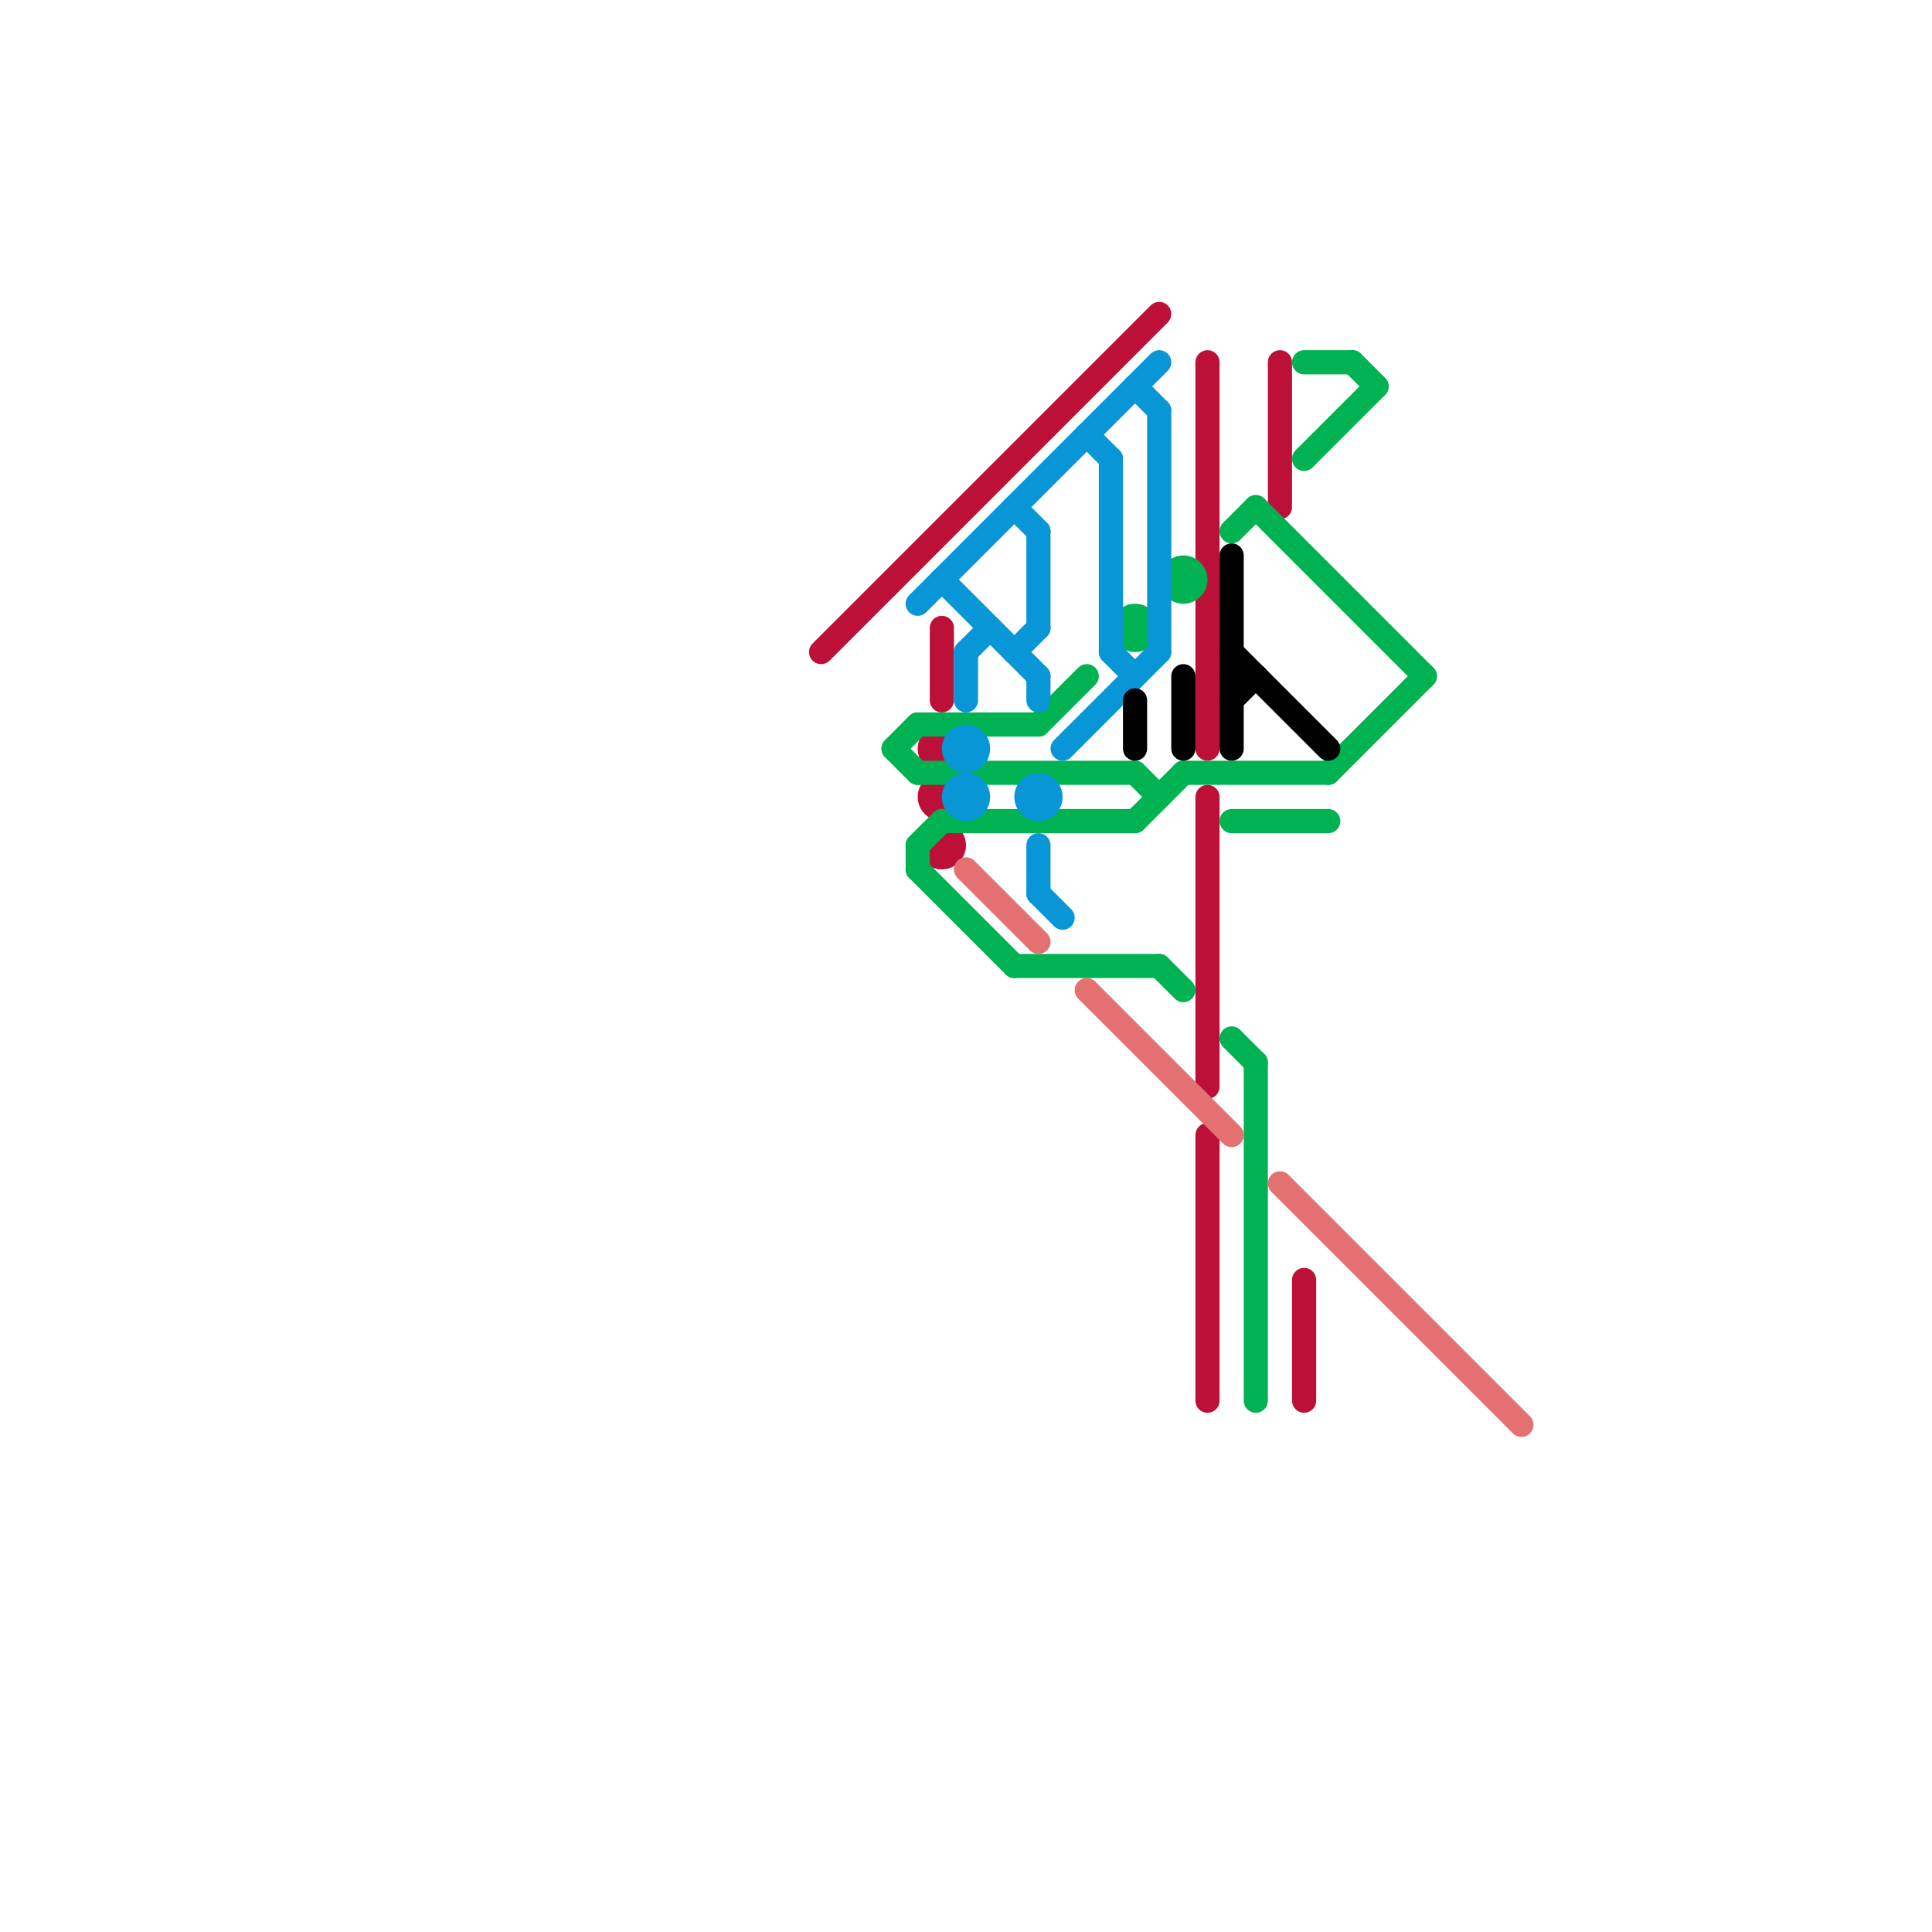 
<svg version="1.1" xmlns="http://www.w3.org/2000/svg" viewBox="0 0 80 80">
<style>line { stroke-width: 1; fill: none; stroke-linecap: round; stroke-linejoin: round; } .c0 { stroke: #bd1038 } .c1 { stroke: #00b251 } .c2 { stroke: #0896d7 } .c3 { stroke: #e37171 } .c4 { stroke: #000000 }</style><line class="c0" x1="34" y1="27" x2="48" y2="13"/><line class="c0" x1="54" y1="53" x2="54" y2="58"/><line class="c0" x1="50" y1="33" x2="50" y2="45"/><line class="c0" x1="50" y1="47" x2="50" y2="58"/><line class="c0" x1="39" y1="26" x2="39" y2="29"/><line class="c0" x1="50" y1="15" x2="50" y2="31"/><line class="c0" x1="53" y1="15" x2="53" y2="21"/><circle cx="39" cy="35" r="1" fill="#bd1038" /><circle cx="39" cy="31" r="1" fill="#bd1038" /><circle cx="39" cy="33" r="1" fill="#bd1038" /><line class="c1" x1="52" y1="44" x2="52" y2="58"/><line class="c1" x1="43" y1="30" x2="45" y2="28"/><line class="c1" x1="56" y1="15" x2="57" y2="16"/><line class="c1" x1="38" y1="35" x2="38" y2="36"/><line class="c1" x1="38" y1="32" x2="47" y2="32"/><line class="c1" x1="47" y1="34" x2="49" y2="32"/><line class="c1" x1="51" y1="34" x2="55" y2="34"/><line class="c1" x1="38" y1="30" x2="43" y2="30"/><line class="c1" x1="38" y1="35" x2="39" y2="34"/><line class="c1" x1="55" y1="32" x2="59" y2="28"/><line class="c1" x1="39" y1="34" x2="47" y2="34"/><line class="c1" x1="37" y1="31" x2="38" y2="32"/><line class="c1" x1="47" y1="32" x2="48" y2="33"/><line class="c1" x1="42" y1="40" x2="48" y2="40"/><line class="c1" x1="48" y1="40" x2="49" y2="41"/><line class="c1" x1="52" y1="21" x2="59" y2="28"/><line class="c1" x1="38" y1="36" x2="42" y2="40"/><line class="c1" x1="51" y1="43" x2="52" y2="44"/><line class="c1" x1="54" y1="15" x2="56" y2="15"/><line class="c1" x1="49" y1="32" x2="55" y2="32"/><line class="c1" x1="54" y1="19" x2="57" y2="16"/><line class="c1" x1="51" y1="22" x2="52" y2="21"/><line class="c1" x1="37" y1="31" x2="38" y2="30"/><circle cx="49" cy="24" r="1" fill="#00b251" /><circle cx="47" cy="26" r="1" fill="#00b251" /><line class="c2" x1="43" y1="37" x2="44" y2="38"/><line class="c2" x1="43" y1="22" x2="43" y2="26"/><line class="c2" x1="43" y1="28" x2="43" y2="29"/><line class="c2" x1="40" y1="27" x2="41" y2="26"/><line class="c2" x1="42" y1="21" x2="43" y2="22"/><line class="c2" x1="46" y1="19" x2="46" y2="27"/><line class="c2" x1="48" y1="17" x2="48" y2="27"/><line class="c2" x1="46" y1="27" x2="47" y2="28"/><line class="c2" x1="45" y1="18" x2="46" y2="19"/><line class="c2" x1="40" y1="27" x2="40" y2="29"/><line class="c2" x1="44" y1="31" x2="48" y2="27"/><line class="c2" x1="38" y1="25" x2="48" y2="15"/><line class="c2" x1="39" y1="24" x2="43" y2="28"/><line class="c2" x1="42" y1="27" x2="43" y2="26"/><line class="c2" x1="43" y1="35" x2="43" y2="37"/><line class="c2" x1="47" y1="16" x2="48" y2="17"/><circle cx="40" cy="31" r="1" fill="#0896d7" /><circle cx="43" cy="33" r="1" fill="#0896d7" /><circle cx="40" cy="33" r="1" fill="#0896d7" /><line class="c3" x1="45" y1="41" x2="51" y2="47"/><line class="c3" x1="40" y1="36" x2="43" y2="39"/><line class="c3" x1="53" y1="49" x2="63" y2="59"/><line class="c4" x1="51" y1="23" x2="51" y2="31"/><line class="c4" x1="51" y1="27" x2="55" y2="31"/><line class="c4" x1="49" y1="28" x2="49" y2="31"/><line class="c4" x1="51" y1="28" x2="52" y2="28"/><line class="c4" x1="47" y1="29" x2="47" y2="31"/><line class="c4" x1="51" y1="29" x2="52" y2="28"/>
</svg>
